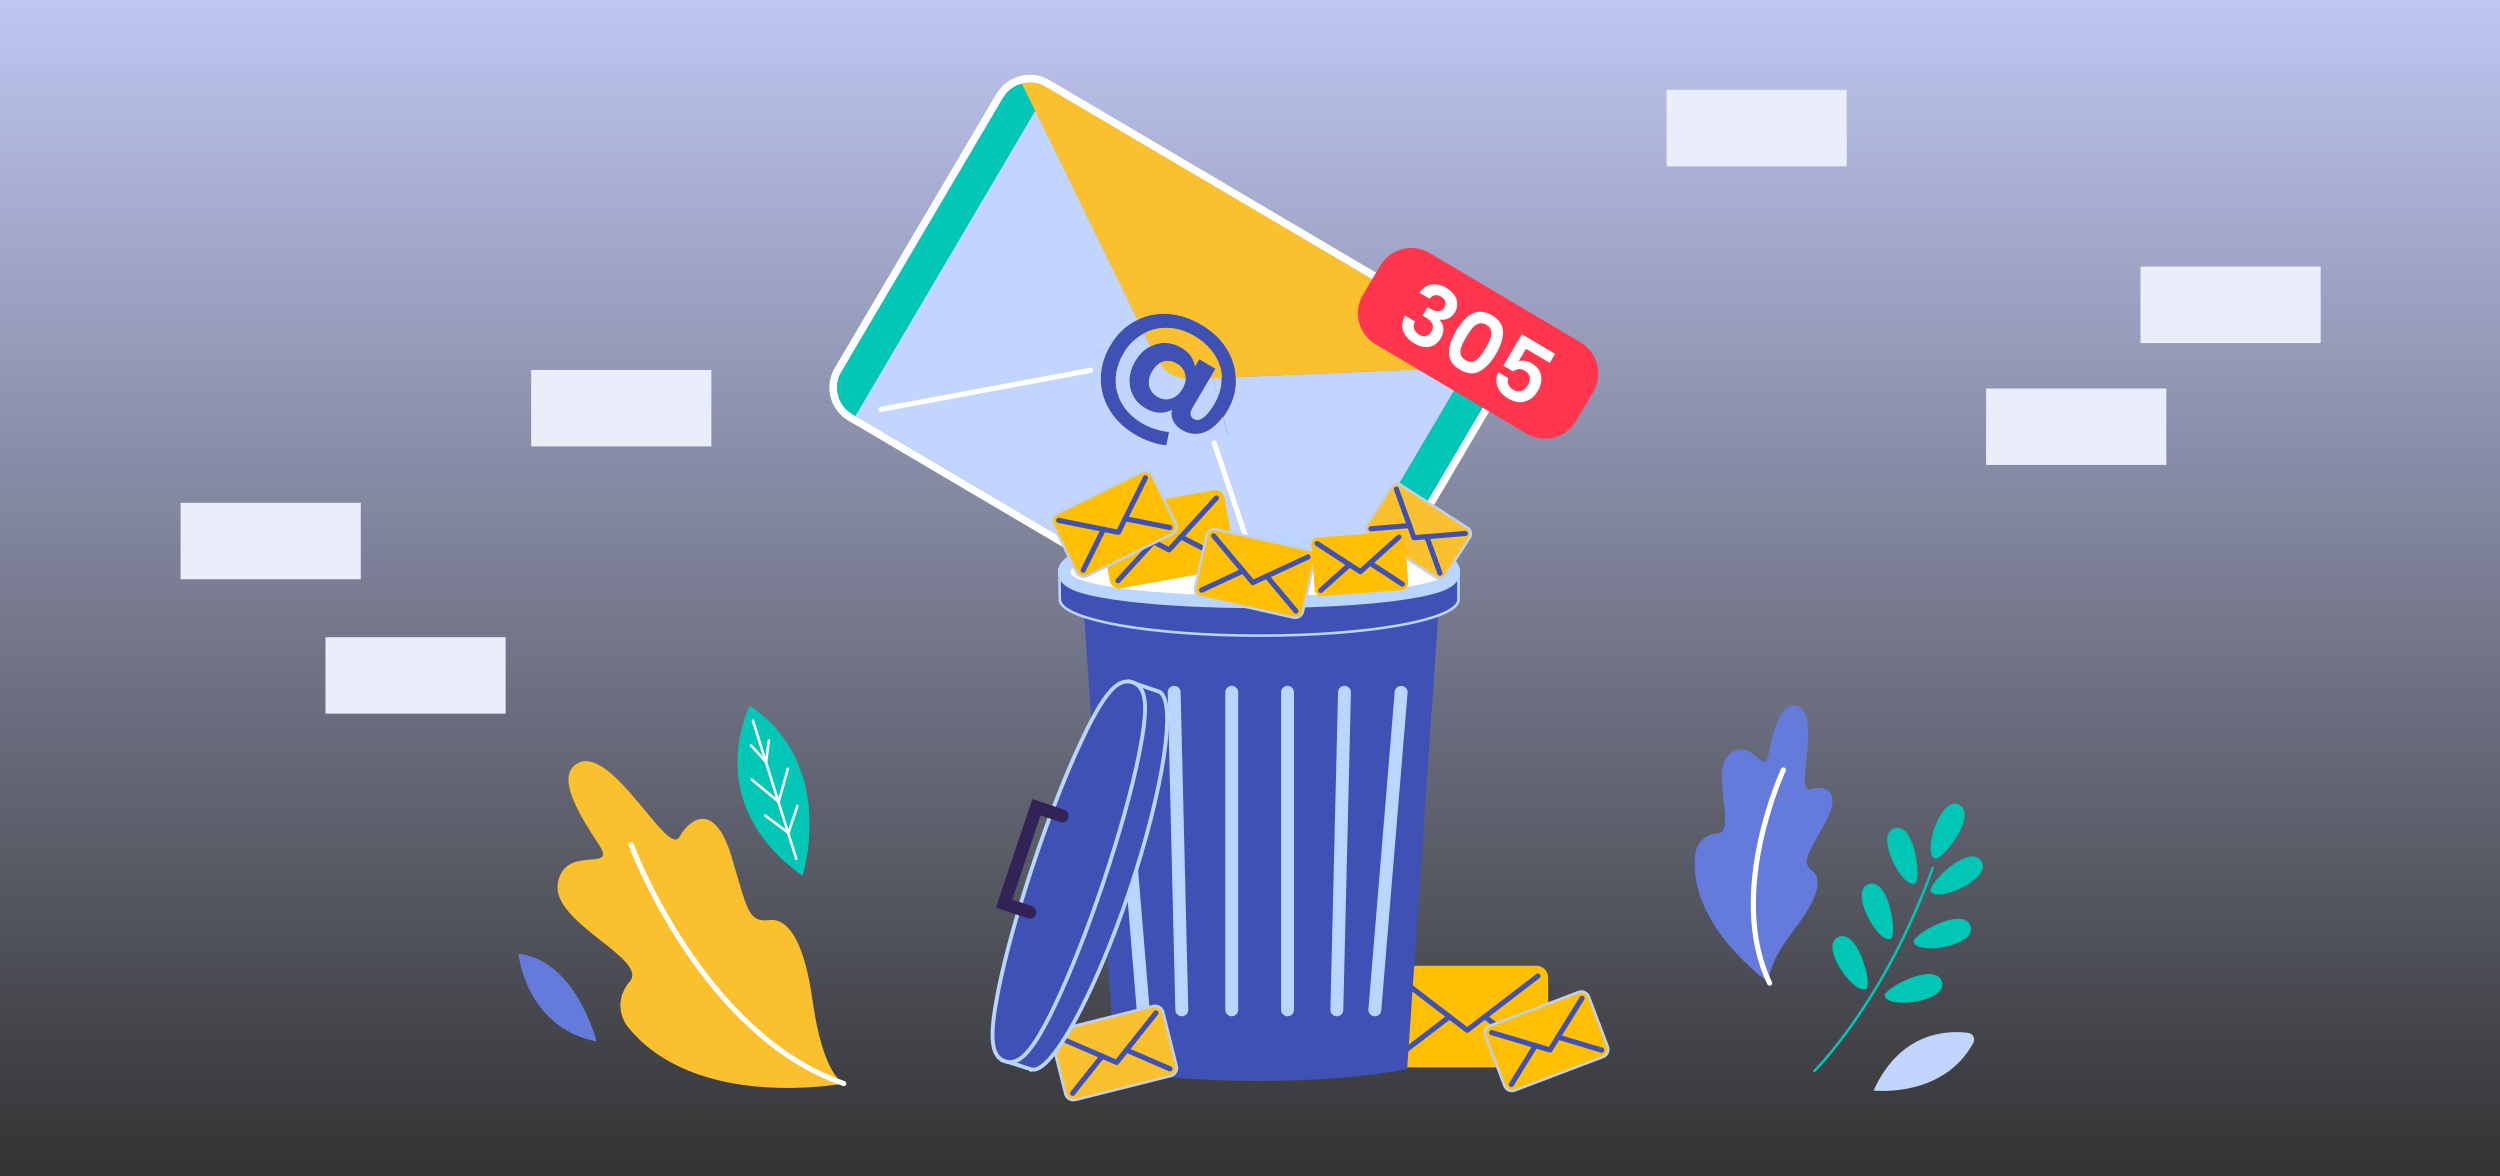<svg width="969" height="456" viewBox="0 0 969 456" fill="none" xmlns="http://www.w3.org/2000/svg">
<rect x="0" y="0" width="969" height="456" fill="#333333" stroke="none"/>
<g clip-path="url(#clip0_1275_6569)">
<rect width="969" height="456" fill="url(#paint0_linear_1275_6569)"/>
<g clip-path="url(#clip1_1275_6569)">
<path d="M541.809 374.305L595.508 374.309C598.019 374.309 600.056 376.347 600.056 378.858L600.054 409.173C600.054 411.684 598.016 413.721 595.505 413.721L541.806 413.717C539.295 413.717 537.254 411.679 537.254 409.163L537.256 378.852C537.256 376.342 539.294 374.3 541.809 374.3V374.305Z" fill="#FFBF04"/>
<path d="M541.215 378.303L561.803 394.07L568.664 399.325L575.53 394.071L596.111 378.303" fill="#FFBF04"/>
<path d="M541.215 378.303L561.803 394.07L568.664 399.325L575.53 394.071L596.111 378.303" stroke="#3F51B5" stroke-width="2" stroke-linecap="round" stroke-linejoin="round"/>
<path d="M596.112 409.843L575.53 394.072L596.112 409.843Z" fill="#FFBF04"/>
<path d="M596.112 409.843L575.53 394.072" stroke="#3F51B5" stroke-width="2" stroke-linecap="round" stroke-linejoin="round"/>
<path d="M577.591 397.519L611.838 384.525C613.439 383.917 615.231 384.723 615.839 386.325L623.175 405.659C623.782 407.26 622.976 409.053 621.375 409.66L587.128 422.654C585.527 423.262 583.731 422.456 583.123 420.852L575.788 401.521C575.181 399.92 575.986 398.124 577.59 397.516L577.591 397.519Z" fill="#FFBF04" stroke="#C1D0EB" stroke-miterlimit="10"/>
<path d="M578.18 400.213L595.125 405.285L600.773 406.976L603.88 401.963L613.188 386.927" fill="#FFBF04"/>
<path d="M578.18 400.213L595.125 405.285L600.773 406.976L603.88 401.963L613.188 386.927" stroke="#3F51B5" stroke-width="2" stroke-linecap="round" stroke-linejoin="round"/>
<path d="M620.822 407.04L603.88 401.964L620.822 407.04Z" fill="#FFBF04"/>
<path d="M620.822 407.04L603.88 401.964" stroke="#3F51B5" stroke-width="2" stroke-linecap="round" stroke-linejoin="round"/>
<path d="M595.125 405.284L585.813 420.324L595.125 405.284Z" fill="#FFBF04"/>
<path d="M595.125 405.284L585.813 420.324" stroke="#3F51B5" stroke-width="2" stroke-linecap="round" stroke-linejoin="round"/>
<path d="M561.802 394.07L541.216 409.841L561.802 394.07Z" fill="#FFBF04"/>
<path d="M561.802 394.07L541.216 409.841" stroke="#3F51B5" stroke-width="2" stroke-linecap="round" stroke-linejoin="round"/>
<path d="M399.292 32C399.595 32 399.898 32.01 400.201 32.03C400.217 32.029 400.233 32.029 400.249 32.029C400.389 32.029 400.534 32.061 400.674 32.061C400.69 32.061 400.706 32.061 400.721 32.06C401.041 32.09 401.371 32.17 401.761 32.24C402.011 32.28 402.281 32.38 402.511 32.46C403.441 32.73 404.321 33.09 405.211 33.61L574.361 133.34L575.131 133.79C578.211 135.6 580.201 138.62 580.781 141.91L580.701 141.86C581.201 144.61 580.801 147.54 579.231 150.11L579.271 150.13L516.601 256.41C514.383 260.184 510.403 262.289 506.321 262.289C504.26 262.289 502.171 261.751 500.271 260.62L499.501 260.16L499.571 260.04H499.581V260.03L499.561 259.97L499.051 257.97C499.011 257.99 498.971 258 498.921 258.02L499.431 260.01L499.381 260.09L331.611 161.18L331.591 161.22L330.331 160.48C325.311 157.52 323.271 151.42 325.171 146.15C325.411 145.47 325.751 144.8 326.131 144.15L388.801 37.87C389.181 37.23 389.641 36.63 390.121 36.09C391.741 34.26 393.851 32.99 396.151 32.43C396.161 32.43 396.181 32.42 396.191 32.42L396.211 32.48C396.191 32.48 396.181 32.49 396.161 32.49L401.281 42.99L401.311 43.04L401.291 42.98L401.311 42.94L396.211 32.48C397.185 32.208 398.193 32.096 399.205 32.096C399.534 32.096 399.863 32.108 400.191 32.13C399.778 32.085 399.372 32.062 398.969 32.062C398.038 32.062 397.127 32.183 396.191 32.42L396.171 32.39C397.176 32.125 398.229 32 399.292 32ZM443.221 122.97C444.001 122.7 444.791 122.46 445.621 122.26C445.601 122.26 445.571 122.26 445.551 122.27C444.751 122.46 443.981 122.7 443.221 122.97ZM440.931 123.92C441.111 123.84 441.291 123.76 441.471 123.68C441.291 123.75 441.111 123.83 440.931 123.91V123.92ZM444.381 131.13L444.411 131.09L444.371 131.1L444.381 131.13ZM445.961 134.21C446.031 134.18 446.101 134.16 446.101 134.16L446.091 134.14C446.071 134.15 446.051 134.16 446.031 134.17C446.011 134.18 445.981 134.19 445.951 134.19L445.961 134.21ZM473.471 146.42L473.591 146.41C473.591 146.4 473.591 146.4 473.591 146.39L473.471 146.4C473.471 146.41 473.471 146.41 473.471 146.42ZM453.641 159.14C453.811 159.08 453.971 159 454.141 158.91V158.9C453.971 158.99 453.801 159.07 453.641 159.14ZM473.981 161.59H474.011L474.001 161.57C474.001 161.58 473.991 161.58 473.981 161.59ZM399.292 29C397.946 29 396.638 29.165 395.407 29.489C395.263 29.527 395.123 29.576 394.988 29.634C392.247 30.394 389.795 31.932 387.875 34.102C387.227 34.831 386.669 35.585 386.222 36.338L323.547 142.626C323.013 143.54 322.621 144.363 322.342 145.152C319.916 151.882 322.632 159.423 328.808 163.064L330.072 163.807C330.221 163.894 330.375 163.968 330.534 164.027L497.858 262.674C497.882 262.689 497.907 262.703 497.932 262.717C497.942 262.723 497.952 262.729 497.963 262.735L498.733 263.195C501.034 264.566 503.657 265.289 506.321 265.289C511.589 265.289 516.519 262.469 519.188 257.931L581.856 151.654C581.947 151.498 582.024 151.336 582.086 151.169C583.596 148.451 584.186 145.28 583.775 142.107C583.791 141.871 583.778 141.63 583.736 141.389C582.983 137.12 580.401 133.407 576.651 131.204L575.875 130.75L406.735 31.026C405.695 30.418 404.615 29.954 403.429 29.603C403.154 29.506 402.743 29.363 402.27 29.283C402.173 29.266 402.081 29.247 401.992 29.23C401.701 29.173 401.373 29.108 401.002 29.073C400.923 29.066 400.844 29.061 400.764 29.06C400.585 29.041 400.427 29.03 400.274 29.029C399.946 29.01 399.616 29 399.292 29Z" fill="white"/>
<path d="M465.076 162.651C464.216 162.908 463.441 162.835 462.711 162.406C462.103 162.049 461.736 161.56 461.511 160.828C461.287 160.096 461.537 159.207 462.204 158.072L468.946 146.6L468.993 146.518L470.195 146.516L472.117 153.917C471.762 154.799 471.303 155.675 470.802 156.526C469.73 158.35 468.751 159.738 467.776 160.747C466.802 161.756 465.937 162.393 465.076 162.651Z" fill="#C2D5FF"/>
<path d="M401.291 42.979L331.592 161.217L330.335 160.478C325.308 157.524 323.276 151.422 325.172 146.155C325.407 145.475 325.748 144.803 326.129 144.154L388.801 37.875C389.183 37.227 389.645 36.626 390.124 36.089C391.744 34.26 393.853 32.991 396.147 32.429C397.498 32.078 398.812 31.977 400.192 32.134C398.828 32.042 397.475 32.119 396.164 32.494L401.308 43.043L401.291 42.979Z" fill="#03C7B6"/>
<path d="M472.157 153.941L470.235 146.539L473.596 146.388C473.637 147.339 473.59 148.347 473.462 149.308C473.209 150.851 472.788 152.403 472.181 153.9L472.157 153.941Z" fill="#C2D5FF"/>
<path d="M499.577 260.042L474.147 161.6C474.68 160.878 475.197 160.09 475.698 159.239C477.389 156.361 478.458 153.335 478.817 150.219C479.014 148.862 479.042 147.516 478.941 146.202L568.879 142.389L499.513 260.059L499.577 260.042Z" fill="#C2D5FF"/>
<path d="M579.272 150.131L516.6 256.41C513.265 262.086 505.928 263.991 500.276 260.616L499.506 260.163L568.944 142.371L580.697 141.86C581.206 144.614 580.797 147.537 579.232 150.108L579.272 150.131Z" fill="#03C7B6"/>
<path d="M474.146 161.599C474.68 160.877 475.197 160.091 475.697 159.239C477.388 156.361 478.458 153.335 478.816 150.219C479.014 148.862 479.042 147.515 478.941 146.201C478.869 144.468 478.563 142.762 478.088 141.064C477.214 138.097 475.761 135.279 473.64 132.669C471.56 130.084 468.87 127.794 465.546 125.841C462.141 123.84 458.75 122.556 455.374 121.99C451.957 121.4 448.724 121.518 445.554 122.273C443.904 122.667 442.369 123.238 440.867 123.937C439.494 124.603 438.22 125.381 436.954 126.328C434.335 128.279 432.164 130.766 430.354 133.847C430.163 134.172 429.972 134.496 429.758 134.861C428.243 137.624 427.293 140.448 426.868 143.306C426.373 146.561 426.579 149.736 427.382 152.826C428.225 155.939 429.695 158.82 431.808 161.535C433.922 164.249 436.693 166.587 440.058 168.564C441.922 169.66 443.947 170.577 446.067 171.332C448.21 172.046 450.222 172.52 452.07 172.624L453.095 167.445C451.19 167.252 449.364 166.834 447.569 166.269C445.797 165.665 444.137 164.963 442.638 164.081C440.043 162.557 437.954 160.729 436.322 158.68C434.714 156.589 433.581 154.341 432.963 151.96C432.344 149.579 432.217 147.104 432.645 144.52C433.049 141.976 434.001 139.427 435.478 136.913C436.479 135.21 437.635 133.708 438.921 132.446C439.465 131.893 440.089 131.388 440.69 130.922C441.555 130.285 442.436 129.713 443.335 129.205C444.603 128.532 445.945 128.012 447.361 127.644C449.783 127.049 452.298 126.946 454.947 127.357C457.596 127.768 460.226 128.768 462.82 130.293C465.415 131.817 467.528 133.605 469.183 135.613C470.839 137.622 472.06 139.813 472.743 142.178C473.175 143.577 473.397 144.962 473.467 146.421C473.508 147.372 473.461 148.381 473.333 149.341C473.081 150.884 472.659 152.436 472.052 153.934C471.697 154.816 471.237 155.691 470.737 156.542C469.665 158.366 468.686 159.755 467.711 160.764C466.736 161.772 465.871 162.409 465.011 162.667C464.15 162.925 463.376 162.851 462.646 162.422C462.038 162.065 461.67 161.576 461.446 160.845C461.222 160.113 461.472 159.224 462.138 158.089L468.88 146.616L468.928 146.535L471.048 142.927L464.724 139.211L463.104 141.967C462.918 140.985 462.643 140.06 462.176 139.186C461.264 137.396 459.743 135.901 457.716 134.71C455.689 133.519 453.579 132.934 451.369 132.889C449.514 132.89 447.735 133.318 446.034 134.172C445.969 134.188 445.905 134.206 445.816 134.263C445.576 134.394 445.271 134.542 445.006 134.714C442.985 135.926 441.284 137.707 439.926 140.018C438.544 142.369 437.84 144.682 437.724 147.013C437.649 149.369 438.136 151.509 439.202 153.5C440.269 155.49 441.807 157.049 443.794 158.216C445.942 159.479 447.988 160.08 449.995 160.006C451.43 159.976 452.806 159.585 454.138 158.895C453.922 159.913 453.955 160.97 454.206 161.935C454.748 163.89 456.029 165.515 458.137 166.754C460.043 167.873 462.014 168.324 464.069 168.168C466.124 168.012 468.141 167.179 470.078 165.645C471.456 164.6 472.726 163.274 473.937 161.585L474.146 161.599ZM455.454 153.778C454.356 154.442 453.238 154.766 452.077 154.793C450.875 154.796 449.759 154.468 448.624 153.801C447.489 153.134 446.602 152.231 446.06 151.203C445.478 150.152 445.241 148.977 445.303 147.759C445.388 146.5 445.812 145.222 446.574 143.925C447.361 142.587 448.271 141.595 449.305 140.948C449.305 140.948 449.305 140.948 449.353 140.867C449.465 140.769 449.593 140.736 449.705 140.639C450.644 140.154 451.586 139.943 452.642 139.91C453.844 139.907 455 140.26 456.176 140.95C457.27 141.593 458.141 142.432 458.723 143.483C459.231 144.382 459.499 145.411 459.509 146.508C459.502 146.613 459.535 146.742 459.528 146.847C459.507 148.088 459.06 149.407 458.25 150.785C457.464 152.123 456.553 153.116 455.454 153.778Z" fill="#3F51B5"/>
<path d="M458.25 150.785C457.464 152.123 456.554 153.115 455.455 153.779C454.356 154.442 453.238 154.766 452.077 154.793C450.876 154.796 449.76 154.467 448.625 153.801C447.49 153.134 446.603 152.231 446.061 151.203C445.479 150.152 445.242 148.977 445.304 147.759C445.389 146.5 445.813 145.222 446.575 143.924C447.361 142.587 448.271 141.595 449.306 140.948C449.306 140.948 449.33 140.908 449.353 140.867C449.465 140.769 449.594 140.736 449.706 140.638C450.527 142.211 451.765 143.538 453.153 144.518C453.315 144.613 453.518 144.732 453.72 144.851C453.963 144.994 454.166 145.113 454.41 145.256C455.957 146.056 457.719 146.492 459.509 146.508C459.502 146.613 459.536 146.741 459.529 146.846C459.508 148.088 459.06 149.407 458.25 150.785Z" fill="#C2D5FF"/>
<path d="M499.506 260.164L331.615 161.176L332.282 160.041L429.823 134.845C428.308 137.608 427.357 140.431 426.932 143.29C426.438 146.545 426.644 149.72 427.446 152.809C428.29 155.923 429.759 158.804 431.873 161.519C433.986 164.233 436.757 166.571 440.122 168.548C441.987 169.644 444.011 170.56 446.131 171.316C448.275 172.03 450.287 172.503 452.135 172.608L453.16 167.429C451.255 167.237 449.429 166.818 447.633 166.253C445.862 165.649 444.202 164.946 442.702 164.065C440.108 162.54 438.019 160.712 436.387 158.663C434.779 156.573 433.645 154.325 433.027 151.944C432.409 149.563 432.281 147.088 432.709 144.504C433.113 141.959 434.066 139.41 435.543 136.897C436.543 135.194 437.699 133.692 438.986 132.43L444.328 131.043L446.098 134.156C446.098 134.156 445.969 134.189 445.881 134.246C445.64 134.377 445.335 134.526 445.071 134.697C443.05 135.909 441.348 137.691 439.991 140.002C438.609 142.353 437.904 144.666 437.788 146.997C437.713 149.353 438.2 151.493 439.267 153.484C440.333 155.474 441.872 157.032 443.858 158.199C446.007 159.462 448.052 160.064 450.06 159.99C451.495 159.96 452.87 159.569 454.203 158.879C453.986 159.897 454.02 160.953 454.271 161.919C454.813 163.874 456.094 165.499 458.202 166.738C460.107 167.857 462.079 168.307 464.134 168.151C466.189 167.995 468.205 167.162 470.143 165.629C471.52 164.584 472.79 163.258 474.001 161.569L499.431 260.011L499.36 260.133L499.506 260.164Z" fill="#C2D5FF"/>
<path d="M429.823 134.844L332.282 160.041L401.315 42.938L440.933 123.921C439.56 124.587 438.285 125.364 437.019 126.311C434.4 128.263 432.229 130.75 430.419 133.831C430.228 134.155 430.038 134.479 429.823 134.844Z" fill="#C2D5FF"/>
<path d="M444.409 131.091L439.067 132.478C439.61 131.925 440.235 131.419 440.835 130.954C441.7 130.317 442.582 129.744 443.481 129.236L444.385 131.131L444.409 131.091Z" fill="#C2D5FF"/>
<path d="M459.509 146.508C459.509 146.508 459.535 146.742 459.528 146.847C457.728 146.661 456.037 146.104 454.409 145.256C454.206 145.137 453.963 144.994 453.72 144.851C453.517 144.732 453.355 144.637 453.152 144.518C451.659 143.532 450.374 142.285 449.312 140.843C449.424 140.746 449.553 140.712 449.665 140.614C450.604 140.13 451.546 139.92 452.602 139.886C453.803 139.883 454.96 140.235 456.135 140.926C457.23 141.569 458.1 142.408 458.683 143.459C459.191 144.358 459.458 145.388 459.468 146.484L459.509 146.508Z" fill="#FBC02E"/>
<path d="M473.636 146.411L470.275 146.563L469.05 146.606L469.098 146.525L471.218 142.917L464.894 139.201L463.274 141.958C463.087 140.975 462.813 140.051 462.345 139.176C461.434 137.386 459.912 135.892 457.885 134.701C455.858 133.51 453.748 132.924 451.538 132.88C449.683 132.88 447.905 133.308 446.203 134.162C446.139 134.179 446.074 134.196 445.986 134.253L444.433 131.049L443.528 129.155C444.796 128.482 446.138 127.961 447.554 127.594C449.976 126.999 452.491 126.895 455.14 127.306C457.789 127.718 460.419 128.718 463.014 130.243C465.608 131.767 467.721 133.554 469.376 135.563C471.032 137.572 472.253 139.763 472.936 142.128C473.368 143.527 473.591 144.912 473.661 146.371L473.636 146.411Z" fill="#FBC02E"/>
<path d="M580.697 141.861L568.944 142.372L479.006 146.185C478.933 144.452 478.627 142.745 478.152 141.048C477.278 138.08 475.825 135.263 473.705 132.653C471.625 130.067 468.935 127.778 465.61 125.824C462.205 123.823 458.814 122.54 455.438 121.973C452.022 121.384 448.789 121.502 445.619 122.257C443.969 122.651 442.434 123.221 440.932 123.92L401.315 42.938L396.17 32.389C397.458 32.054 398.836 31.937 400.199 32.029C400.368 32.02 400.554 32.075 400.723 32.065C401.038 32.086 401.37 32.172 401.765 32.241C402.016 32.279 402.283 32.381 402.509 32.46C403.439 32.734 404.322 33.089 405.213 33.613L574.361 133.339L575.131 133.791C578.212 135.602 580.199 138.624 580.778 141.909L580.697 141.861Z" fill="#FBC02E"/>
<path d="M334.49 161.666C334.085 161.428 333.815 161.051 333.698 160.601C333.448 159.636 333.996 158.703 334.961 158.452L420.201 135.626C421.167 135.375 422.099 135.923 422.35 136.889C422.601 137.854 422.053 138.787 421.087 139.037L335.847 161.864C335.396 161.981 334.896 161.905 334.49 161.666Z" fill="#C2D5FF"/>
<path d="M497.597 257.843C497.192 257.605 496.922 257.228 496.765 256.754L474.558 170.459C474.307 169.494 474.855 168.561 475.82 168.311C476.786 168.06 477.718 168.608 477.969 169.573L500.176 255.868C500.427 256.833 499.879 257.765 498.913 258.016C498.463 258.133 497.962 258.057 497.597 257.843Z" fill="#C2D5FF"/>
<path d="M470.642 171.691L496.946 250.095" stroke="white" stroke-width="2" stroke-miterlimit="10" stroke-linecap="round" stroke-linejoin="round"/>
<path d="M422.707 143.522L341.412 158.696" stroke="white" stroke-width="2" stroke-miterlimit="10" stroke-linecap="round" stroke-linejoin="round"/>
<path d="M591.684 168.11L533.176 133.451C526.529 129.514 524.332 120.934 528.27 114.287L534.973 102.972C538.91 96.325 547.49 94.128 554.137 98.066L612.646 132.724C619.292 136.661 621.489 145.242 617.551 151.888L610.849 163.204C606.911 169.851 598.331 172.047 591.684 168.11Z" fill="#FF364E"/>
<path d="M550.231 113.495C551.449 111.656 552.976 110.59 554.814 110.296C556.682 109.995 558.63 110.445 560.658 111.646C562.041 112.466 563.08 113.414 563.774 114.49C564.478 115.547 564.83 116.639 564.829 117.765C564.858 118.883 564.564 119.963 563.946 121.005C563.239 122.199 562.326 123.028 561.206 123.491C560.117 123.947 559.062 124.064 558.041 123.843L557.974 123.957C558.871 124.949 559.364 126.061 559.454 127.292C559.563 128.534 559.214 129.837 558.405 131.202C557.732 132.339 556.866 133.195 555.808 133.772C554.768 134.359 553.586 134.606 552.259 134.511C550.963 134.409 549.604 133.937 548.183 133.095C546.041 131.827 544.618 130.254 543.912 128.376C543.207 126.499 543.439 124.486 544.609 122.338L548.475 124.628C547.963 125.579 547.832 126.513 548.083 127.429C548.364 128.338 549.025 129.101 550.068 129.719C551.034 130.291 551.93 130.464 552.756 130.236C553.613 130.001 554.293 129.457 554.798 128.604C555.472 127.467 555.595 126.439 555.166 125.52C554.738 124.6 553.766 123.692 552.25 122.794L551.425 122.305L553.362 119.036L554.186 119.525C556.877 121.119 558.756 121.016 559.822 119.215C560.305 118.4 560.435 117.62 560.212 116.873C560.007 116.137 559.45 115.5 558.541 114.961C557.65 114.434 556.812 114.27 556.028 114.471C555.273 114.664 554.639 115.108 554.126 115.802L550.231 113.495ZM564.446 128.175C566.389 124.897 568.497 122.677 570.772 121.516C573.066 120.366 575.587 120.605 578.335 122.232C581.083 123.86 582.494 125.951 582.569 128.504C582.663 131.068 581.739 133.99 579.796 137.268C577.843 140.565 575.714 142.799 573.409 143.967C571.122 145.148 568.605 144.924 565.858 143.296C563.11 141.668 561.694 139.563 561.612 136.979C561.548 134.407 562.493 131.473 564.446 128.175ZM575.874 134.944C576.704 133.542 577.306 132.311 577.677 131.251C578.079 130.184 578.185 129.184 577.995 128.252C577.823 127.331 577.207 126.556 576.146 125.928C575.085 125.299 574.1 125.125 573.191 125.406C572.301 125.698 571.475 126.271 570.713 127.126C569.981 127.972 569.2 129.097 568.369 130.499C567.516 131.939 566.883 133.203 566.47 134.289C566.068 135.357 565.962 136.356 566.152 137.288C566.354 138.201 566.985 138.972 568.047 139.601C569.108 140.229 570.087 140.413 570.985 140.151C571.894 139.87 572.719 139.297 573.463 138.431C574.217 137.547 575.021 136.385 575.874 134.944ZM600.692 140.66L591.482 135.205L588.603 140.065C589.293 139.808 590.097 139.747 591.016 139.882C591.946 139.998 592.827 140.302 593.661 140.796C595.177 141.694 596.222 142.761 596.796 143.997C597.369 145.233 597.565 146.501 597.384 147.801C597.213 149.083 596.78 150.311 596.084 151.486C594.793 153.665 593.13 155.048 591.093 155.634C589.075 156.23 586.92 155.85 584.627 154.491C582.467 153.212 581.062 151.65 580.413 149.806C579.765 147.963 579.871 146.119 580.734 144.274L584.6 146.564C584.321 147.424 584.341 148.254 584.659 149.057C584.996 149.871 585.629 150.553 586.557 151.103C587.675 151.766 588.726 151.915 589.71 151.55C590.694 151.186 591.528 150.426 592.213 149.27C592.909 148.095 593.143 147.03 592.915 146.076C592.717 145.114 592.059 144.301 590.941 143.639C590.145 143.168 589.363 142.974 588.597 143.057C587.831 143.141 587.137 143.447 586.517 143.976L582.708 141.719L589.915 129.553L602.763 137.164L600.692 140.66Z" fill="white"/>
<path d="M419.558 228.928L432.291 414.678C446.352 417.336 466.105 418.987 487.994 418.987C509.882 418.987 531.258 417.193 545.404 414.346L558.119 228.928H419.558Z" fill="#3F51B5"/>
<path d="M537.569 395.632C537.569 395.632 537.57 395.698 537.56 395.727H537.569V395.642V395.632Z" fill="#312356"/>
<path d="M565.301 232.791C565.329 232.649 565.358 232.497 565.358 232.355C565.358 232.212 565.32 232.08 565.301 231.937L565.339 221.041L556.069 225.682C542.995 221.307 517.444 218.326 488.07 218.326C458.695 218.326 433.002 221.316 419.957 225.72L410.611 221.041L410.782 232.336C410.782 232.336 410.782 232.345 410.782 232.355C410.782 232.355 410.782 232.364 410.782 232.374V232.601C410.782 232.601 410.801 232.611 410.82 232.62C411.617 240.242 445.887 246.374 488.07 246.374C530.253 246.374 563.735 240.384 565.281 232.877H565.291V232.791H565.301Z" fill="#3F51B5" stroke="#BAD5FF" stroke-miterlimit="10"/>
<path d="M487.994 233.342C468.344 233.342 449.862 232.374 435.944 230.617C415.279 228.007 412.433 224.799 412.433 221.724C412.433 218.649 415.279 215.441 435.944 212.83C449.862 211.075 468.344 210.106 487.994 210.106C507.643 210.106 526.125 211.075 540.044 212.83C560.708 215.441 563.555 218.649 563.555 221.724C563.555 224.799 560.708 228.007 540.044 230.617C526.125 232.374 507.643 233.342 487.994 233.342Z" fill="white"/>
<path d="M487.994 212.479C528.412 212.479 561.183 216.618 561.183 221.724C561.183 226.83 528.412 230.969 487.994 230.969C447.576 230.969 414.805 226.83 414.805 221.724C414.805 216.618 447.576 212.479 487.994 212.479ZM487.994 207.733C468.25 207.733 449.664 208.711 435.649 210.476C428.667 211.359 423.136 212.403 419.207 213.58C416.712 214.33 410.07 216.314 410.07 221.724C410.07 227.134 416.712 229.128 419.207 229.868C423.145 231.044 428.676 232.089 435.649 232.972C449.664 234.737 468.25 235.714 487.994 235.714C507.738 235.714 526.325 234.737 540.338 232.972C547.321 232.089 552.853 231.044 556.78 229.868C559.276 229.118 565.917 227.134 565.917 221.724C565.917 216.314 559.276 214.321 556.78 213.58C552.843 212.403 547.312 211.359 540.338 210.476C526.325 208.711 507.738 207.733 487.994 207.733Z" fill="#BAD5FF"/>
<path d="M542.796 187.845L568.928 204.646C570.15 205.431 570.504 207.061 569.718 208.282L560.233 223.035C559.448 224.257 557.818 224.611 556.596 223.826L530.464 207.024C529.242 206.239 528.886 204.608 529.673 203.384L539.157 188.633C539.942 187.412 541.573 187.055 542.797 187.842L542.796 187.845Z" fill="#FBC02E" stroke="#C1D0EB" stroke-miterlimit="10"/>
<path d="M546.342 203.719L548.036 208.423L553.022 208.014L567.971 206.779" fill="#FBC02E"/>
<path d="M541.255 189.604L546.342 203.719L548.036 208.423L553.022 208.014L567.971 206.779" stroke="#3F51B5" stroke-width="2" stroke-linecap="round" stroke-linejoin="round"/>
<path d="M558.105 222.128L553.022 208.014" stroke="#3F51B5" stroke-width="2" stroke-linecap="round" stroke-linejoin="round"/>
<path d="M546.342 203.719L531.389 204.954" stroke="#3F51B5" stroke-width="2" stroke-linecap="round" stroke-linejoin="round"/>
<path d="M477.425 268.338V391.415" stroke="#BAD5FF" stroke-width="5" stroke-miterlimit="10" stroke-linecap="round"/>
<path d="M499.047 268.338V391.415" stroke="#BAD5FF" stroke-width="5" stroke-miterlimit="10" stroke-linecap="round"/>
<path d="M521.125 268.338L518.156 391.415" stroke="#BAD5FF" stroke-width="5" stroke-miterlimit="10" stroke-linecap="round"/>
<path d="M455.109 268.338L458.069 391.415" stroke="#BAD5FF" stroke-width="5" stroke-miterlimit="10" stroke-linecap="round"/>
<path d="M432.908 268.338L443.097 391.415" stroke="#BAD5FF" stroke-width="5" stroke-miterlimit="10" stroke-linecap="round"/>
<path d="M543.08 268.338L532.89 391.415" stroke="#BAD5FF" stroke-width="5" stroke-miterlimit="10" stroke-linecap="round"/>
<path d="M410.034 399.24L446.937 389.976C448.663 389.544 450.414 390.592 450.848 392.318L456.077 413.152C456.51 414.877 455.461 416.629 453.736 417.062L416.833 426.326C415.108 426.758 413.352 425.711 412.918 423.982L407.689 403.151C407.256 401.426 408.304 399.671 410.033 399.237L410.034 399.24Z" fill="#FBC02E" stroke="#C1D0EB" stroke-miterlimit="10"/>
<path d="M410.315 402.09L427.185 409.374L432.806 411.801L436.618 407.006L448.04 392.618" stroke="#3F51B5" stroke-width="2" stroke-linecap="round" stroke-linejoin="round"/>
<path d="M453.484 414.291L436.618 407.005" stroke="#3F51B5" stroke-width="2" stroke-linecap="round" stroke-linejoin="round"/>
<path d="M427.184 409.373L415.758 423.764" stroke="#3F51B5" stroke-width="2" stroke-linecap="round" stroke-linejoin="round"/>
<path d="M478.645 358.575C478.645 358.575 478.666 358.574 478.679 358.579C478.641 358.503 478.569 358.443 478.531 358.366L478.632 358.57L478.645 358.575Z" fill="#312356"/>
<path d="M449.437 268.152C449.306 268.08 449.183 268.002 449.043 267.955C448.903 267.908 448.763 267.903 448.623 267.877L438.314 264.365L439.75 274.63C431.424 285.623 420.457 308.892 411.073 336.737C401.666 364.667 396.33 389.89 396.337 403.659L388.922 411.023L399.677 414.473C399.677 414.473 399.677 414.473 399.681 414.482C399.681 414.482 399.69 414.477 399.702 414.481L399.919 414.555C399.919 414.555 399.936 414.546 399.953 414.538C407.424 416.214 424.175 385.691 437.647 345.712C450.96 306.183 456.125 272.071 449.509 268.212L449.5 268.195L449.424 268.169L449.437 268.152Z" fill="#3F51B5" stroke="#BAD5FF" stroke-width="1.5" stroke-miterlimit="10"/>
<path d="M439.001 264.448C437.894 264.075 436.139 263.844 434.073 264.869C428.242 267.76 421.641 281.892 418.818 287.922C413.072 300.212 406.745 316.369 401.009 333.421C394.743 352.028 389.769 369.846 387.005 383.622C383.315 401.958 384.005 409.478 389.536 411.343C390.643 411.716 392.399 411.947 394.464 410.923C400.295 408.032 406.904 393.895 409.72 387.869C415.466 375.58 421.792 359.422 427.528 342.371C433.795 323.763 438.769 305.946 441.533 292.169C445.222 273.833 444.533 266.314 439.001 264.448Z" fill="#3F51B5" stroke="#BAD5FF" stroke-width="1.5" stroke-miterlimit="10"/>
<path d="M399.181 353.609L389.16 350.23L401.74 312.876L411.761 316.255" stroke="#312356" stroke-width="5" stroke-miterlimit="10" stroke-linecap="round"/>
<path d="M428.838 197.493L470.433 190.006C472.378 189.656 474.241 190.951 474.591 192.895L478.817 216.378C479.168 218.323 477.873 220.185 475.928 220.535L434.333 228.022C432.389 228.372 430.522 227.078 430.171 225.13L425.945 201.651C425.595 199.706 426.889 197.84 428.838 197.49L428.838 197.493Z" fill="#FFBF04"/>
<path d="M428.935 200.673L447.081 210.015L453.129 213.129L457.715 208.101L471.457 193.017" stroke="#3F51B5" stroke-width="2" stroke-linecap="round" stroke-linejoin="round"/>
<path d="M475.857 217.447L457.715 208.102" stroke="#3F51B5" stroke-width="2" stroke-linecap="round" stroke-linejoin="round"/>
<path d="M447.081 210.015L433.335 225.102" stroke="#3F51B5" stroke-width="2" stroke-linecap="round" stroke-linejoin="round"/>
<path d="M471.431 205.155L507.181 213.129C508.852 213.502 509.906 215.161 509.534 216.832L505.032 237.016C504.66 238.687 503 239.741 501.329 239.368L465.578 231.395C463.907 231.022 462.85 229.362 463.223 227.687L467.724 207.507C468.097 205.836 469.757 204.779 471.431 205.152V205.155Z" fill="#FFBF04" stroke="#C1D0EB" stroke-miterlimit="10"/>
<path d="M470.441 207.729L481.807 221.282L485.595 225.799L490.947 223.32L506.989 215.877" stroke="#3F51B5" stroke-width="2" stroke-linecap="round" stroke-linejoin="round"/>
<path d="M502.308 236.875L490.947 223.32" stroke="#3F51B5" stroke-width="2" stroke-linecap="round" stroke-linejoin="round"/>
<path d="M481.807 221.282L465.76 228.726" stroke="#3F51B5" stroke-width="2" stroke-linecap="round" stroke-linejoin="round"/>
<path d="M409.519 199.087L442.392 182.931C443.929 182.175 445.79 182.81 446.545 184.347L455.666 202.905C456.421 204.443 455.788 206.303 454.25 207.058L421.377 223.214C419.84 223.969 417.976 223.337 417.22 221.797L408.1 203.241C407.345 201.704 407.978 199.841 409.518 199.084L409.519 199.087Z" fill="#FFBF04" stroke="#C1D0EB" stroke-miterlimit="10"/>
<path d="M410.358 201.714L427.706 205.171L433.487 206.323L436.109 201.041L443.963 185.195" stroke="#3F51B5" stroke-width="2" stroke-linecap="round" stroke-linejoin="round"/>
<path d="M453.454 204.502L436.109 201.041" stroke="#3F51B5" stroke-width="2" stroke-linecap="round" stroke-linejoin="round"/>
<path d="M427.705 205.17L419.849 221.019" stroke="#3F51B5" stroke-width="2" stroke-linecap="round" stroke-linejoin="round"/>
<path d="M510.666 208.335L541.64 205.945C543.089 205.834 544.355 206.918 544.467 208.367L545.816 225.854C545.927 227.302 544.842 228.568 543.394 228.68L512.419 231.069C510.971 231.181 509.702 230.097 509.59 228.646L508.241 211.161C508.129 209.713 509.214 208.444 510.665 208.332L510.666 208.335Z" fill="#FFBF04"/>
<path d="M543.571 226.416L530.996 218.235" stroke="#3F51B5" stroke-width="2" stroke-linecap="round" stroke-linejoin="round"/>
<path d="M523.078 218.846L511.906 228.86" stroke="#3F51B5" stroke-width="2" stroke-linecap="round" stroke-linejoin="round"/>
<path d="M510.5 210.668L523.078 218.846L527.27 221.571L530.996 218.235L542.166 208.223" stroke="#3F51B5" stroke-width="2" stroke-linecap="round" stroke-linejoin="round"/>
<path d="M899.493 132.962H829.66V103.342H899.493V132.962Z" fill="#EAEEFB"/>
<path d="M839.654 180.208H769.821V150.588H839.654V180.208Z" fill="#EAEEFB"/>
<path d="M715.798 64.451H645.965V34.83H715.798V64.451Z" fill="#EAEEFB"/>
<path d="M275.725 173.019H205.892V143.398H275.725V173.019Z" fill="#EAEEFB"/>
<path d="M139.833 224.517H70V194.896H139.833V224.517Z" fill="#EAEEFB"/>
<path d="M195.987 276.61H126.154V246.989H195.987V276.61Z" fill="#EAEEFB"/>
<path d="M726.193 422.701C726.193 422.701 753.182 425.802 764.853 404.204C765.728 402.585 764.714 400.58 762.889 400.341C755.198 399.333 736.656 399.609 726.193 422.701Z" fill="#C2D5FF"/>
<path d="M750.019 332.76C744.846 330.802 752.367 307.359 759.727 312.125C766.443 316.474 752.623 333.747 750.019 332.76Z" fill="#00C6B5"/>
<path d="M734.624 320.946C742.45 319.306 744.797 341.311 742.254 342.438C737.203 344.688 726.05 322.738 734.624 320.946Z" fill="#00C6B5"/>
<path d="M724.612 342.567C732.392 340.691 735.41 362.613 732.902 363.822C727.918 366.221 716.093 344.622 724.612 342.567Z" fill="#00C6B5"/>
<path d="M712.786 363.069C720.295 360.314 725.792 381.752 723.44 383.238C718.765 386.194 704.553 366.085 712.786 363.069Z" fill="#00C6B5"/>
<path d="M767.669 333.372C762.563 327.212 747.014 342.946 748.296 345.414C750.841 350.319 773.257 340.128 767.669 333.372Z" fill="#00C6B5"/>
<path d="M763.595 358.561C760.308 351.267 741.154 362.345 741.736 365.064C742.897 370.467 767.197 366.553 763.595 358.561Z" fill="#00C6B5"/>
<path d="M752.552 380.124C749.492 372.736 729.997 383.212 730.498 385.945C731.491 391.385 755.91 388.223 752.552 380.124Z" fill="#00C6B5"/>
<path d="M749.134 336.418C730.183 388.84 703.253 415.078 703.253 415.078" stroke="#00C6B5" stroke-linecap="round" stroke-linejoin="round"/>
<path d="M685.918 381.039C685.918 381.039 653.435 358.58 657.159 330.434C657.159 330.434 658.162 323.613 665.823 323.028C673.484 322.443 662.273 297.769 670.883 291.862C679.493 285.955 683.558 301.126 685.38 292.611C687.203 284.096 689.912 272.294 696.136 273.616C706.587 275.841 695.396 307.561 701.485 305.902C707.575 304.243 714.158 306.521 707.45 318.861C700.743 331.202 698.06 334.061 702.439 337.523C706.819 340.985 704.075 349.046 695.461 360.296C683.548 375.856 685.922 381.033 685.922 381.033L685.918 381.039Z" fill="#647BDC"/>
<path d="M691.244 298.432C691.244 298.432 669.044 346.023 685.915 381.045" stroke="white" stroke-width="2" stroke-linecap="round" stroke-linejoin="round"/>
<path d="M327.047 419.963C327.047 419.963 268.978 430.971 242.902 397.424C242.902 397.424 236.689 389.186 244.117 380.409C251.544 371.631 213.472 357.646 216.226 342.264C218.981 326.882 239.418 338.494 232.26 327.604C225.103 316.713 215.374 301.423 223.324 296.18C236.678 287.382 258.715 332.642 263.347 324.411C267.979 316.18 277.324 311.559 283.424 331.675C289.524 351.791 289.751 357.655 298.043 356.626C306.334 355.598 312.04 366.993 314.974 387.994C319.033 417.041 327.044 419.953 327.044 419.953L327.047 419.963Z" fill="#FBC02E"/>
<path d="M244.625 327.473C244.625 327.473 272.004 401.143 327.05 419.973" stroke="white" stroke-width="2" stroke-linecap="round" stroke-linejoin="round"/>
<path d="M311.068 339.484C311.068 339.484 324.758 296.613 290.655 273.514C290.655 273.514 271.008 310.879 311.068 339.484Z" fill="#03C7B6"/>
<path d="M291.845 279.337L308.646 332.867" stroke="white" stroke-linecap="round" stroke-linejoin="round"/>
<path d="M298.021 287.027L296.905 295.46" stroke="white" stroke-linecap="round" stroke-linejoin="round"/>
<path d="M305.38 297.98L301.755 310.906" stroke="white" stroke-linecap="round" stroke-linejoin="round"/>
<path d="M309.048 312.421L305.542 322.989" stroke="white" stroke-linecap="round" stroke-linejoin="round"/>
<path d="M291.092 288.93L296.83 295.214" stroke="white" stroke-linecap="round" stroke-linejoin="round"/>
<path d="M291.321 302.122L301.68 310.659" stroke="white" stroke-linecap="round" stroke-linejoin="round"/>
<path d="M296.557 316.075L305.472 322.749" stroke="white" stroke-linecap="round" stroke-linejoin="round"/>
<path d="M231.223 403.701C231.223 403.701 223.435 372.322 200.943 369.612C200.943 369.612 203.614 398.125 231.223 403.701Z" fill="#647BDC"/>
</g>
</g>
<defs>
<linearGradient id="paint0_linear_1275_6569" x1="484.5" y1="0" x2="484.5" y2="456" gradientUnits="userSpaceOnUse">
<stop stop-color="#BFC6F1"/>
<stop offset="1" stop-color="#BFC6F1" stop-opacity="0"/>
</linearGradient>
<clipPath id="clip0_1275_6569">
<rect width="969" height="456" fill="white"/>
</clipPath>
<clipPath id="clip1_1275_6569">
<rect width="829.493" height="397.923" fill="white" transform="translate(70 29)"/>
</clipPath>
</defs>
</svg>
